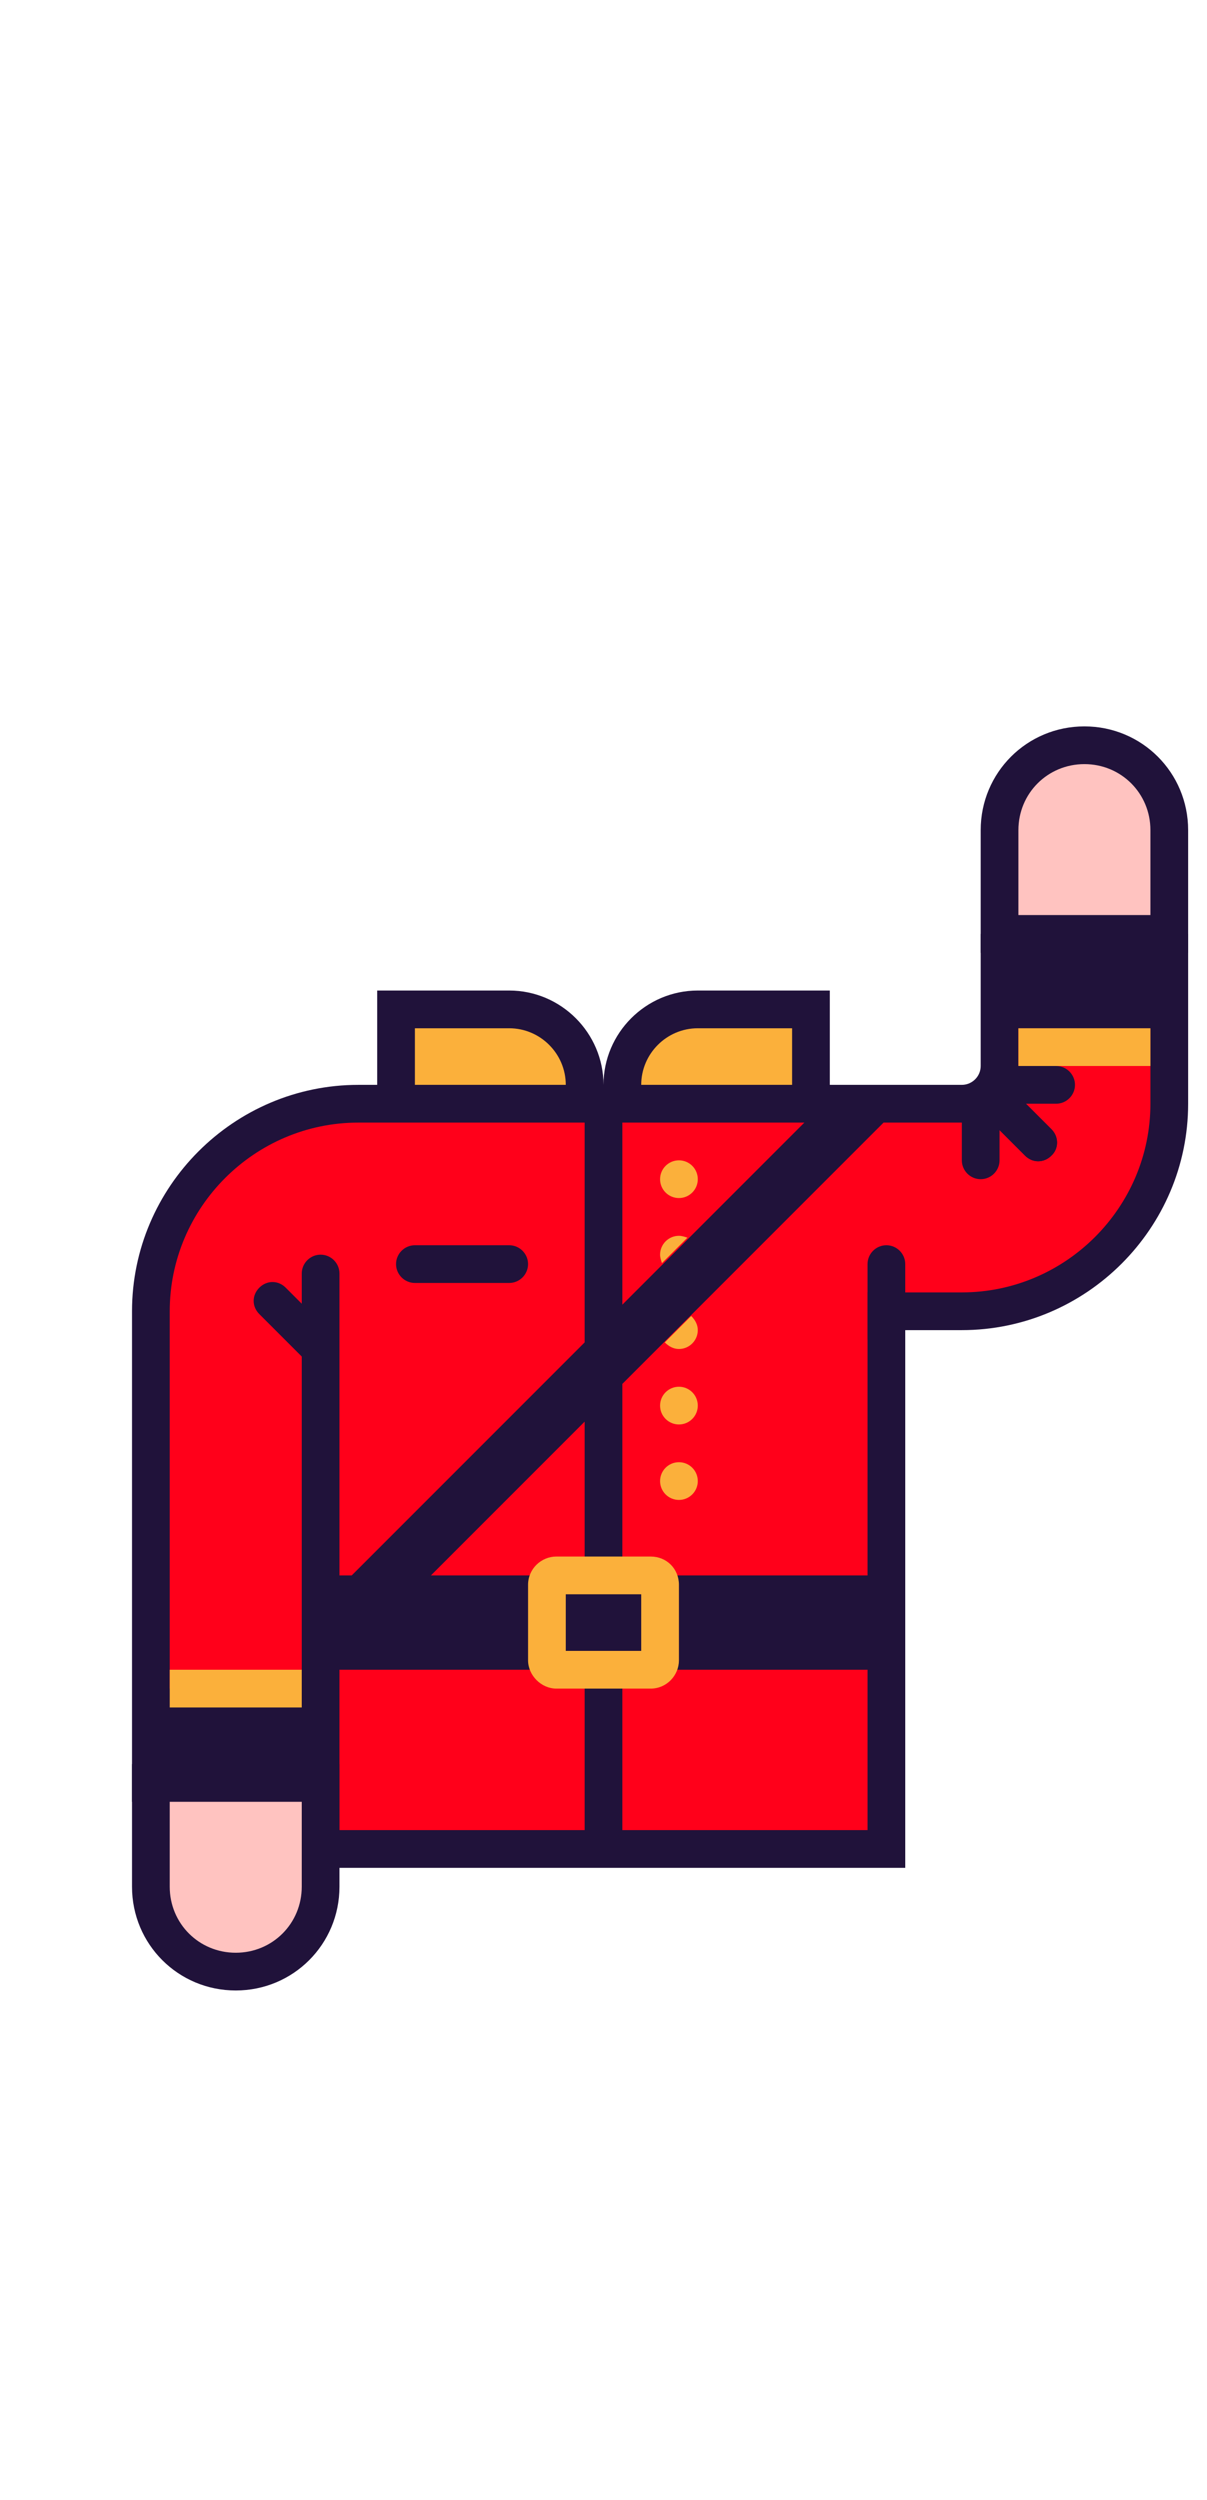<?xml version="1.0" encoding="utf-8"?>
<!-- Generator: Adobe Illustrator 26.1.0, SVG Export Plug-In . SVG Version: 6.00 Build 0)  -->
<svg version="1.1" id="Layer_1" xmlns="http://www.w3.org/2000/svg" xmlns:xlink="http://www.w3.org/1999/xlink" x="0px" y="0px"
	 width="128px" height="265px" viewBox="0 0 128 265" style="enable-background:new 0 0 128 265;" xml:space="preserve">
<style type="text/css">
	.st0{fill:#20123A;}
	.st1{fill:#FF001A;}
	.st2{fill:#FBB03B;}
	.st3{fill:#FFC3C0;}
</style>
<g>
	<g>
		<path class="st0" d="M104,99v14c0,1.1-0.9,2-2,2H88v-10H74c-5.5,0-10,4.5-10,10c0-5.5-4.5-10-10-10H40v10h-2
			c-13.2,0-24,10.8-24,24v52h18v7h64v-57h6c13.2,0,24-10.8,24-24V99H104z"/>
		<g>
			<path class="st1" d="M108,109v4h4c1.1,0,2,0.9,2,2s-0.9,2-2,2h-3.2l2.7,2.7c0.8,0.8,0.8,2,0,2.8s-2,0.8-2.8,0l-2.7-2.7v3.2
				c0,1.1-0.9,2-2,2s-2-0.9-2-2v-4h-8.3L66,146.7V167h26v-30h10c11,0,20-9,20-20v-8H108z"/>
			<polygon class="st1" points="62,150.7 45.7,167 62,167 			"/>
		</g>
		<g>
			<path class="st1" d="M62,119H38c-11,0-20,9-20,20v40h14v-35.2l-4.5-4.5c-0.8-0.8-0.8-2,0-2.8s2-0.8,2.8,0l1.7,1.7V135
				c0-1.1,0.9-2,2-2s2,0.9,2,2v32h1.3L62,142.3V119z"/>
			<polygon class="st1" points="66,138.3 85.3,119 66,119 			"/>
		</g>
		<path class="st2" d="M44,115h16c0-3.3-2.7-6-6-6H44V115z"/>
		<path class="st2" d="M84,115H68c0-3.3,2.7-6,6-6h10V115z"/>
		<path class="st0" d="M94,132L94,132c1.1,0,2,0.9,2,2v8h-4v-8C92,132.9,92.9,132,94,132z"/>
		<path class="st0" d="M111.5,122.5L111.5,122.5c-0.8,0.8-2,0.8-2.8,0l-5.7-5.7l2.8-2.8l5.7,5.7
			C112.3,120.5,112.3,121.8,111.5,122.5z"/>
		<rect x="108" y="109" class="st2" width="14" height="4"/>
		<rect x="18" y="177" class="st2" width="14" height="4"/>
		<g>
			<rect x="66" y="177" class="st1" width="26" height="17"/>
			<rect x="36" y="177" class="st1" width="26" height="17"/>
		</g>
		<circle class="st2" cx="72" cy="125" r="2"/>
		<circle class="st2" cx="72" cy="149" r="2"/>
		<circle class="st2" cx="72" cy="157" r="2"/>
		<path class="st2" d="M72.9,131.2c-0.3-0.1-0.6-0.2-0.9-0.2c-1.1,0-2,0.9-2,2c0,0.3,0.1,0.6,0.2,0.9L72.9,131.2z"/>
		<path class="st2" d="M73.3,139.5l-2.8,2.8c0.4,0.4,0.9,0.7,1.5,0.7c1.1,0,2-0.9,2-2C74,140.4,73.7,139.9,73.3,139.5z"/>
		<path class="st0" d="M54,136H44c-1.1,0-2-0.9-2-2l0,0c0-1.1,0.9-2,2-2h10c1.1,0,2,0.9,2,2l0,0C56,135.1,55.1,136,54,136z"/>
		<path class="st2" d="M69,165H59c-1.6,0-3,1.3-3,3v8c0,1.6,1.4,3,3,3h10c1.7,0,3-1.4,3-3v-8C72,166.3,70.7,165,69,165z M68,175h-8
			v-6h8V175z"/>
	</g>
	<g>
		<path class="st3" d="M25,209L25,209c-5,0-9-4-9-9v-11h18v11C34,205,30,209,25,209z"/>
		<path class="st0" d="M25,211c-6.1,0-11-4.9-11-11v-13h22v13C36,206.1,31.1,211,25,211z M18,191v9c0,3.9,3.1,7,7,7s7-3.1,7-7v-9H18
			z"/>
	</g>
	<g>
		<path class="st3" d="M115,79L115,79c5,0,9,4,9,9v11h-18V88C106,83,110,79,115,79z"/>
		<path class="st0" d="M115,77c6.1,0,11,4.9,11,11v13h-22V88C104,81.9,108.9,77,115,77z M122,97v-9c0-3.9-3.1-7-7-7s-7,3.1-7,7v9
			H122z"/>
	</g>
</g>
</svg>
